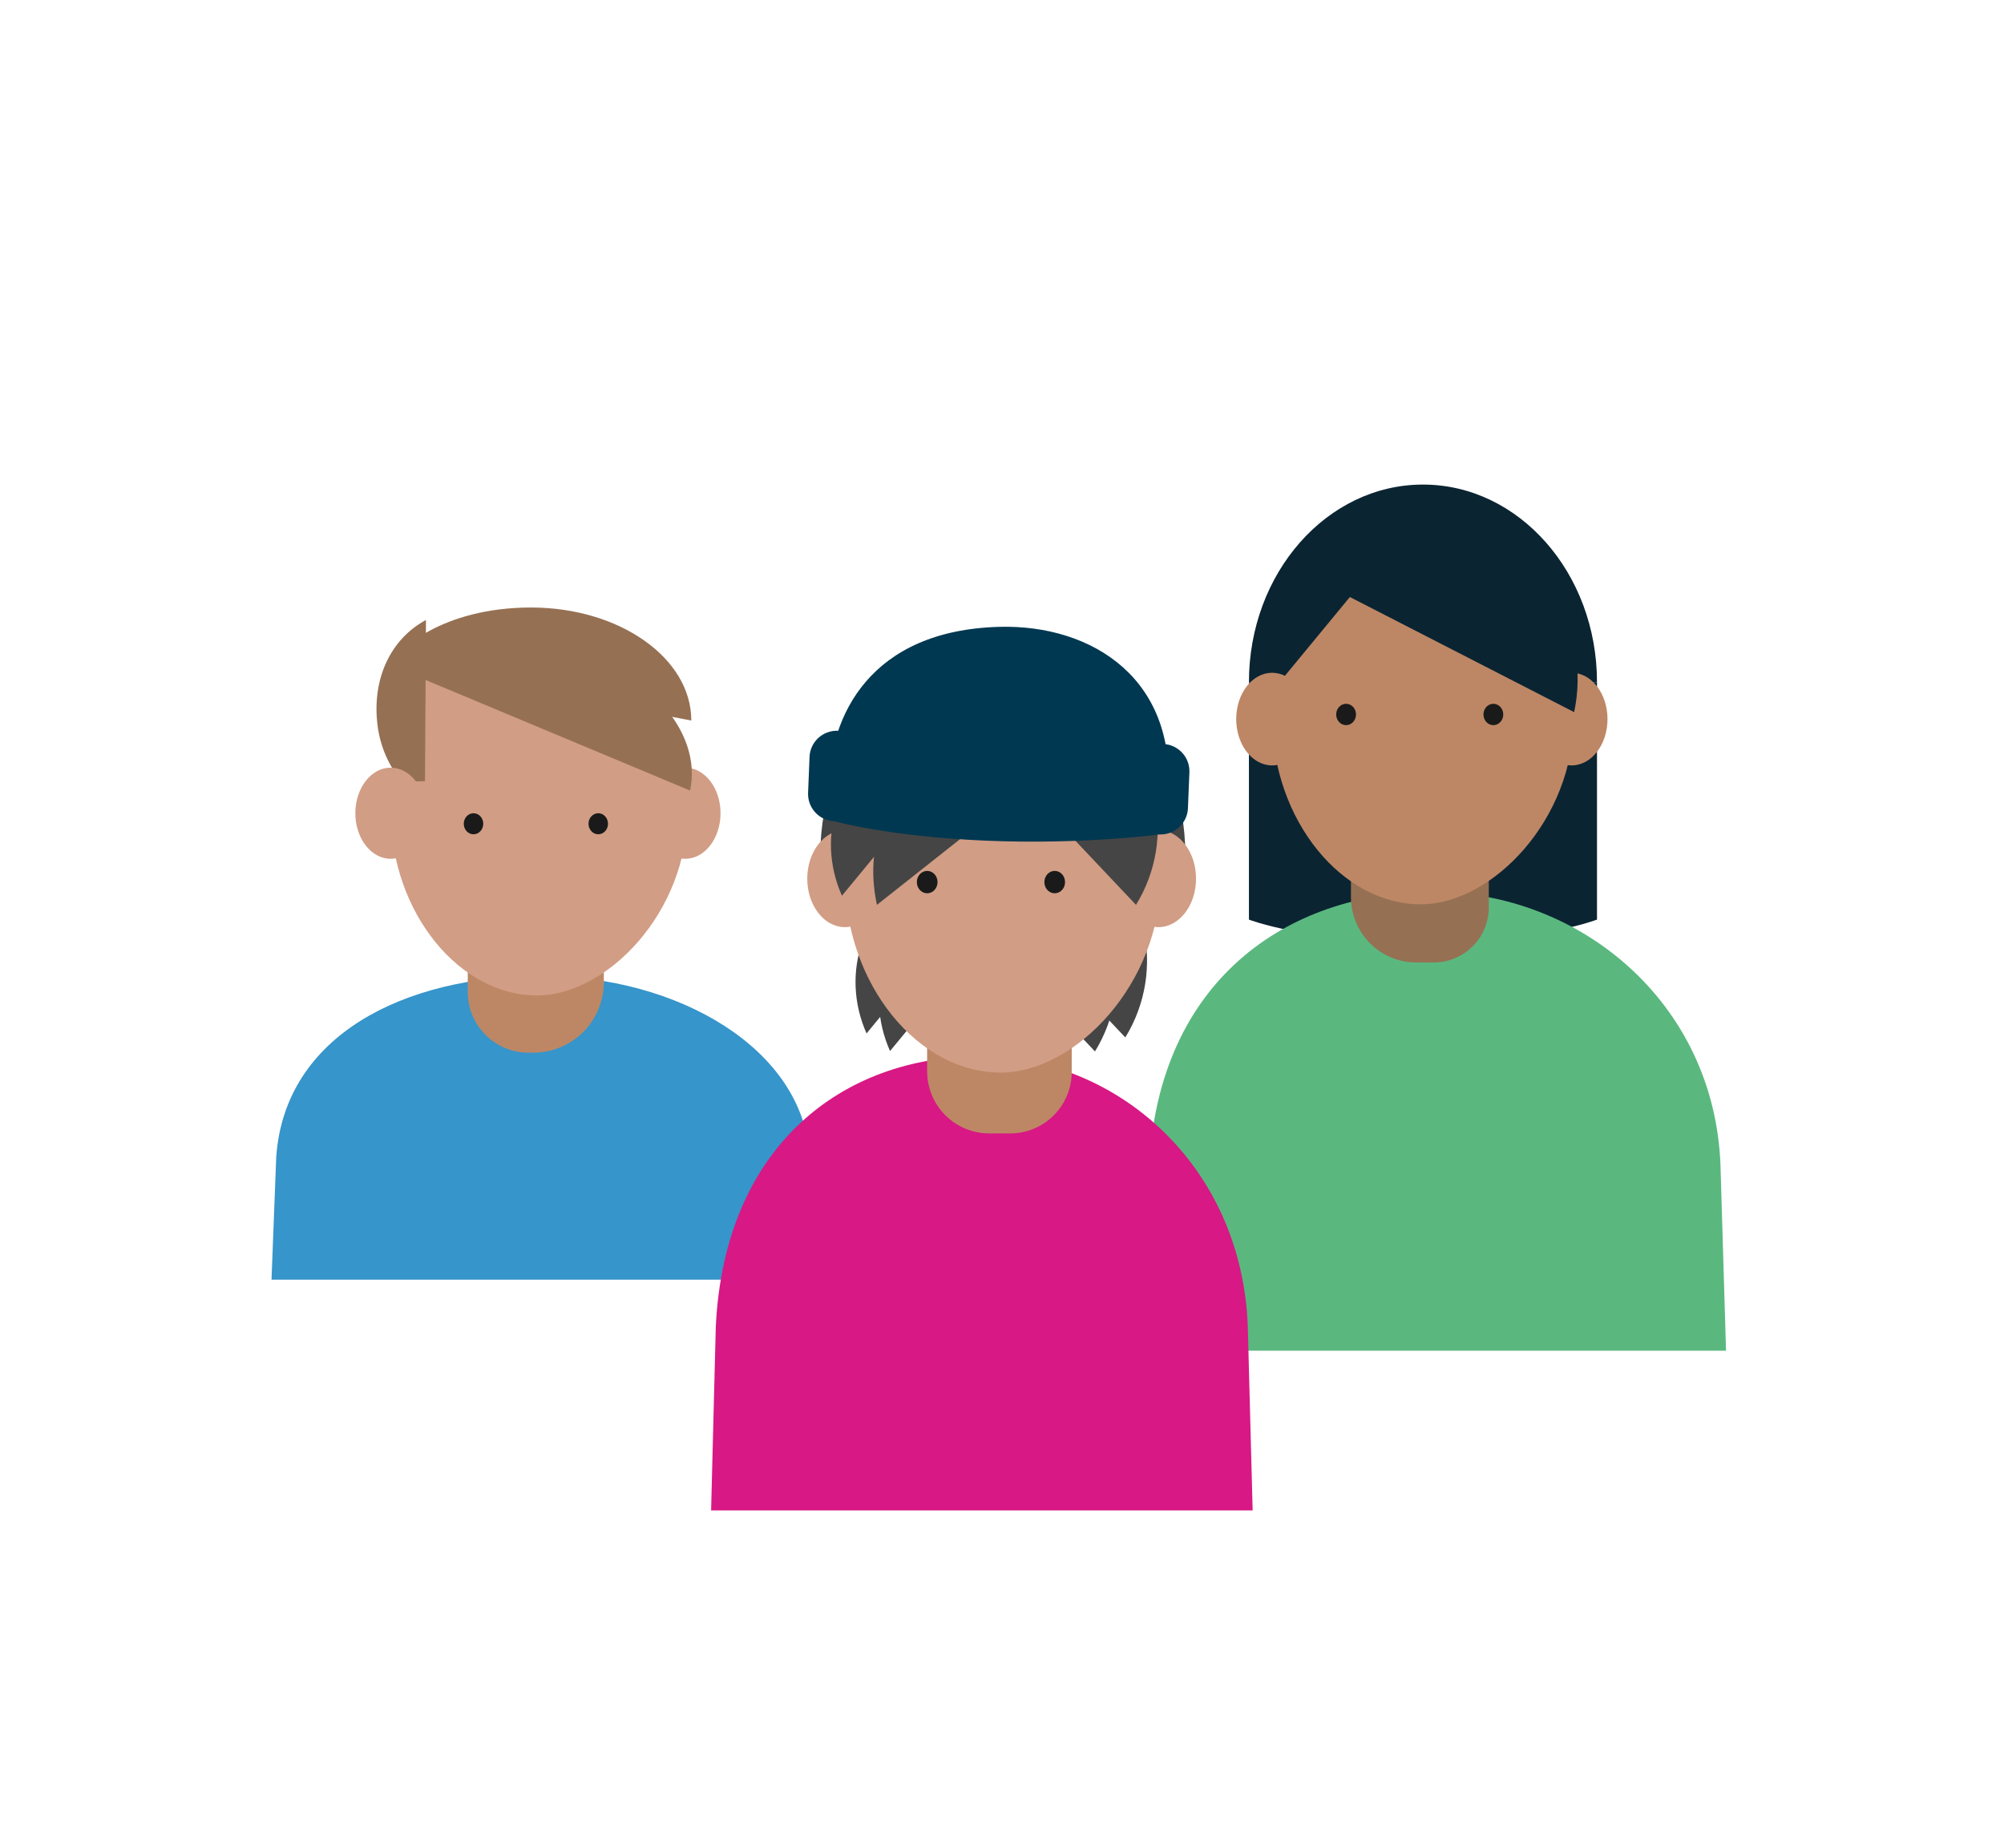 <svg width="310" height="286" viewBox="0 0 310 286" fill="none" xmlns="http://www.w3.org/2000/svg">
<path d="M193.198 105.557C193.198 88.671 205.266 74.979 220.119 74.979C234.972 74.979 247.04 88.671 247.04 105.557" fill="#0B2432"/>
<path d="M247.04 142.289C247.04 142.289 238.249 145.761 220.119 145.761C201.989 145.761 193.198 142.289 193.198 142.289V105.557H247.04V142.289Z" fill="#0B2432"/>
<path d="M266.142 180.228C265.152 155.064 244.362 138 221.641 138C198.919 138 179.267 151.967 177.784 180.228C177.784 180.702 177.243 200.134 177 209H267L266.142 180.228Z" fill="#5AB87F"/>
<path d="M217.557 127.01H221.781C224.041 127.01 226.208 127.908 227.807 129.506C229.405 131.104 230.303 133.271 230.303 135.532V140.405C230.303 142.665 229.405 144.833 227.807 146.431C226.208 148.029 224.041 148.927 221.781 148.927H218.996C216.337 148.905 213.793 147.835 211.918 145.949C210.043 144.064 208.987 141.514 208.98 138.855V135.652C208.972 133.369 209.871 131.176 211.48 129.556C213.088 127.935 215.274 127.02 217.557 127.01Z" fill="#967053"/>
<path d="M196.78 110.913C196.78 126.936 207.716 140.173 220.118 139.923C230.84 139.7 243.455 126.926 243.455 110.913C243.455 94.9 236.744 82.303 220.118 81.904C202.666 81.477 196.78 94.891 196.78 110.913Z" fill="#BD8765"/>
<path d="M231.009 112.204C231.855 112.204 232.541 111.464 232.541 110.551C232.541 109.639 231.855 108.899 231.009 108.899C230.163 108.899 229.478 109.639 229.478 110.551C229.478 111.464 230.163 112.204 231.009 112.204Z" fill="#1A1A1A"/>
<path d="M208.228 112.204C209.074 112.204 209.76 111.464 209.76 110.551C209.76 109.639 209.074 108.899 208.228 108.899C207.382 108.899 206.696 109.639 206.696 110.551C206.696 111.464 207.382 112.204 208.228 112.204Z" fill="#1A1A1A"/>
<path d="M243.114 118.433C246.18 118.433 248.665 115.224 248.665 111.266C248.665 107.308 246.18 104.1 243.114 104.1C240.048 104.1 237.562 107.308 237.562 111.266C237.562 115.224 240.048 118.433 243.114 118.433Z" fill="#BD8765"/>
<path d="M215.646 84.085C214.782 82.145 213.065 80.427 204.636 84.178C196.207 87.928 192.568 98.241 196.588 107.209L215.646 84.085Z" fill="#0B2432"/>
<path d="M202.659 89.219C203.263 86.434 212.109 78.868 225.059 81.597C231.296 82.943 236.743 86.712 240.202 92.073C243.662 97.435 244.849 103.952 243.504 110.189L202.659 89.219Z" fill="#0B2432"/>
<path d="M196.782 118.433C199.848 118.433 202.333 115.224 202.333 111.266C202.333 107.308 199.848 104.1 196.782 104.1C193.716 104.1 191.23 107.308 191.23 111.266C191.23 115.224 193.716 118.433 196.782 118.433Z" fill="#BD8765"/>
<path d="M125.247 178.956C124.281 162.298 104.903 151 83.672 151C62.44 151 44.086 160.25 42.734 178.956C42.734 179.268 42.222 192.133 42 198H126L125.247 178.956Z" fill="#3695CA"/>
<path d="M81.773 141.317H84.12C86.583 141.317 88.945 142.295 90.686 144.037C92.427 145.778 93.406 148.14 93.406 150.602V151.978C93.406 153.413 93.123 154.833 92.573 156.158C92.023 157.483 91.217 158.686 90.201 159.699C89.186 160.712 87.98 161.515 86.653 162.061C85.327 162.607 83.906 162.886 82.471 162.882H81.743C79.254 162.882 76.866 161.893 75.106 160.133C73.345 158.372 72.356 155.985 72.356 153.495V150.704C72.356 149.468 72.6 148.245 73.074 147.104C73.547 145.964 74.242 144.928 75.117 144.055C75.991 143.183 77.03 142.493 78.172 142.023C79.314 141.553 80.538 141.313 81.773 141.317V141.317Z" fill="#BD8765"/>
<path d="M60.432 125.478C60.432 141.247 71.194 154.275 83.393 154.022C93.932 153.81 106.343 141.247 106.343 125.478C106.343 109.709 99.738 97.328 83.393 96.933C66.228 96.519 60.432 109.709 60.432 125.478Z" fill="#D19D85"/>
<path d="M92.544 129.09C93.377 129.09 94.051 128.36 94.051 127.461C94.051 126.562 93.377 125.833 92.544 125.833C91.712 125.833 91.037 126.562 91.037 127.461C91.037 128.36 91.712 129.09 92.544 129.09Z" fill="#1A1A1A"/>
<path d="M73.247 129.09C74.08 129.09 74.754 128.36 74.754 127.461C74.754 126.562 74.08 125.833 73.247 125.833C72.415 125.833 71.74 126.562 71.74 127.461C71.74 128.36 72.415 129.09 73.247 129.09Z" fill="#1A1A1A"/>
<path d="M105.998 132.882C109.015 132.882 111.46 129.726 111.46 125.832C111.46 121.938 109.015 118.782 105.998 118.782C102.982 118.782 100.536 121.938 100.536 125.832C100.536 129.726 102.982 132.882 105.998 132.882Z" fill="#D19D85"/>
<path d="M61.088 102.739C61.088 100.646 68.452 94 82.147 94C95.843 94 106.939 101.829 106.939 111.489L61.088 102.739Z" fill="#967053"/>
<path d="M63.697 104.317C64.132 102.294 72.71 97.287 86.102 100.109C99.494 102.931 108.769 112.895 106.746 122.322L63.697 104.317Z" fill="#967053"/>
<path d="M62.149 120.946C60.094 118.449 58.792 115.417 58.397 112.207C57.507 105.046 60.42 98.865 65.892 95.932L65.74 120.876" fill="#967053"/>
<path d="M60.43 132.882C63.447 132.882 65.892 129.726 65.892 125.832C65.892 121.938 63.447 118.782 60.43 118.782C57.413 118.782 54.968 121.938 54.968 125.832C54.968 129.726 57.413 132.882 60.43 132.882Z" fill="#D19D85"/>
<path d="M154.004 135.689C153.12 133.656 151.308 131.862 142.47 135.786C133.632 139.71 129.867 150.51 134.048 159.905L154.004 135.689Z" fill="#454545"/>
<path d="M144.352 129.07C145.766 126.745 156 122.883 166.65 129.326C171.771 132.479 175.43 137.537 176.822 143.387C178.214 149.238 177.226 155.402 174.074 160.524L144.352 129.07Z" fill="#454545"/>
<path d="M157.647 138.41C156.763 136.378 154.943 134.584 146.114 138.508C137.284 142.432 133.475 153.232 137.682 162.626L157.647 138.41Z" fill="#454545"/>
<path d="M139.659 131.235C141.082 128.901 151.316 124.995 161.957 131.491C164.494 133.051 166.698 135.096 168.444 137.509C170.19 139.921 171.444 142.654 172.133 145.552C172.823 148.449 172.935 151.454 172.462 154.394C171.99 157.335 170.943 160.153 169.381 162.689L139.659 131.235Z" fill="#454545"/>
<path d="M126.899 132.233C126.899 114.557 139.538 100.204 155.128 100.204C170.718 100.204 183.356 114.548 183.356 132.233H126.899Z" fill="#454545"/>
<path d="M130.691 143.457C133.903 143.457 136.507 140.098 136.507 135.954C136.507 131.81 133.903 128.45 130.691 128.45C127.48 128.45 124.876 131.81 124.876 135.954C124.876 140.098 127.48 143.457 130.691 143.457Z" fill="#D19D85"/>
<path d="M193.023 205.242C192.106 180.339 172.735 163.445 151.563 163.445C130.39 163.445 112.086 177.268 110.727 205.242C110.727 205.701 110.221 224.911 110 233.707H193.773L193.023 205.242Z" fill="#D81884"/>
<path d="M151.619 152.437H157.673C159.824 152.437 161.888 153.292 163.409 154.813C164.931 156.335 165.786 158.398 165.786 160.55V165.853C165.786 168.379 164.782 170.803 162.995 172.59C161.209 174.376 158.785 175.38 156.259 175.38H153.033C150.482 175.38 148.037 174.367 146.233 172.564C144.43 170.76 143.417 168.315 143.417 165.764V160.603C143.417 158.428 144.281 156.342 145.819 154.804C147.357 153.265 149.443 152.401 151.619 152.401V152.437Z" fill="#BD8765"/>
<path d="M130.691 135.583C130.691 152.376 142.181 166.225 155.128 165.959C166.352 165.73 179.565 152.358 179.565 135.583C179.565 118.809 172.539 105.623 155.128 105.199C136.851 104.757 130.691 118.8 130.691 135.583Z" fill="#D19D85"/>
<path d="M163.153 138.22C164.037 138.22 164.753 137.445 164.753 136.488C164.753 135.531 164.037 134.756 163.153 134.756C162.27 134.756 161.554 135.531 161.554 136.488C161.554 137.445 162.27 138.22 163.153 138.22Z" fill="#1A1A1A"/>
<path d="M143.428 138.22C144.311 138.22 145.027 137.445 145.027 136.488C145.027 135.531 144.311 134.756 143.428 134.756C142.544 134.756 141.828 135.531 141.828 136.488C141.828 137.445 142.544 138.22 143.428 138.22Z" fill="#1A1A1A"/>
<path d="M179.198 143.457C182.41 143.457 185.014 140.098 185.014 135.954C185.014 131.81 182.41 128.45 179.198 128.45C175.986 128.45 173.383 131.81 173.383 135.954C173.383 140.098 175.986 143.457 179.198 143.457Z" fill="#D19D85"/>
<path d="M150.204 114.382C149.32 112.349 147.499 110.555 138.67 114.479C129.841 118.403 126.059 129.203 130.239 138.597L150.204 114.382Z" fill="#454545"/>
<path d="M146.007 108.557C147.43 106.233 157.655 102.37 168.305 108.813C170.842 110.374 173.046 112.418 174.792 114.831C176.538 117.244 177.792 119.977 178.481 122.874C179.17 125.771 179.282 128.776 178.81 131.716C178.338 134.657 177.291 137.475 175.729 140.011L146.007 108.557Z" fill="#454545"/>
<path d="M161.143 119.851C160.666 117.668 156.362 114.071 146.799 117.288C137.643 120.372 133.472 129.962 135.655 140.01L161.143 119.851Z" fill="#454545"/>
<path d="M128.216 122.101C128.216 110.734 134.666 97.51 154.632 96.991C168.898 96.621 182.52 105.057 180.591 123.794" fill="#003851"/>
<path d="M179.365 129.116C179.365 129.116 167.371 130.729 152.342 130.071C137.313 129.413 129.049 127.07 129.049 127.07C126.728 126.98 124.904 125.006 125.003 122.68L125.229 117.109C125.319 114.793 127.297 112.972 129.627 113.071C129.627 113.071 141.468 115.586 152.857 116.073C164.246 116.56 179.943 115.117 179.943 115.117C182.264 115.208 184.088 117.182 183.989 119.507L183.763 125.078C183.664 127.394 181.686 129.206 179.365 129.116Z" fill="#003851"/>
</svg>
